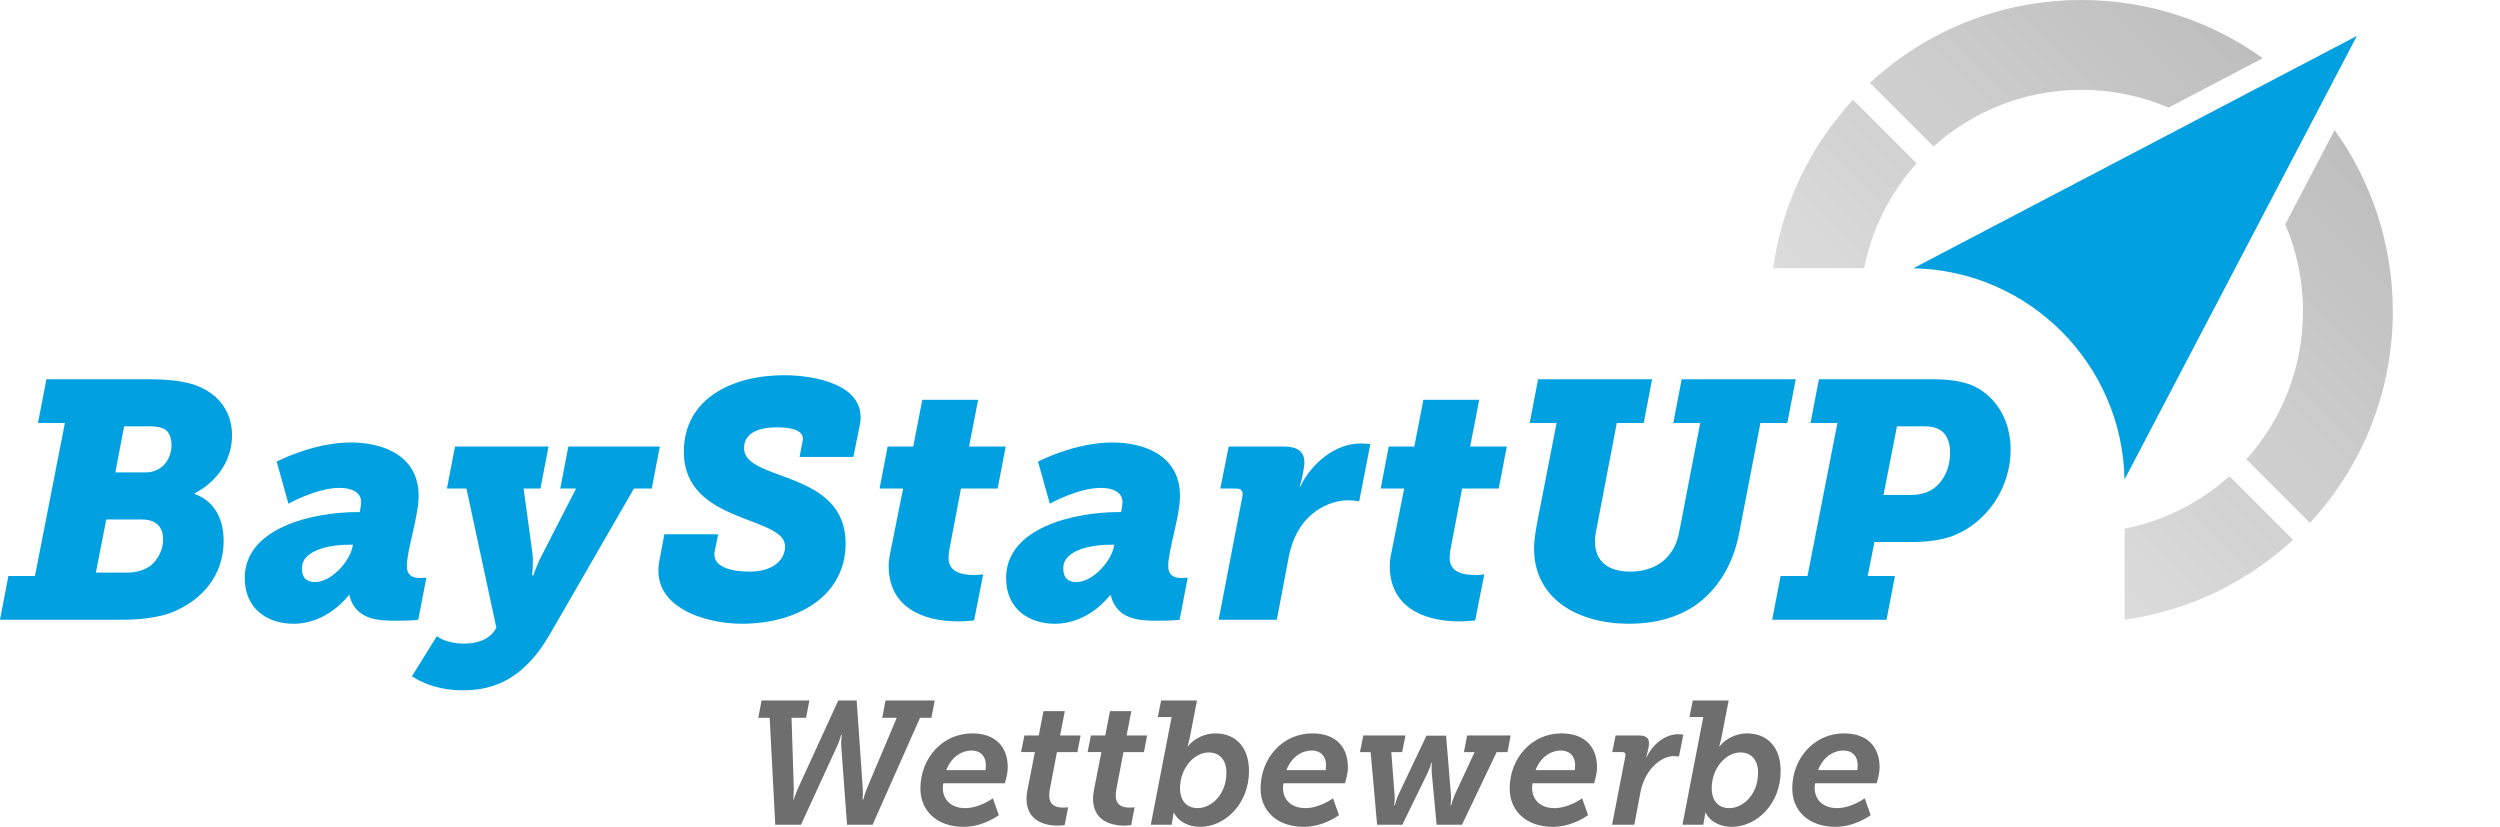 <svg xmlns="http://www.w3.org/2000/svg" xmlns:xlink="http://www.w3.org/1999/xlink" id="Ebene_1" x="0px" y="0px" width="257px" height="85px" viewBox="0 0 257 85" style="enable-background:new 0 0 257 85;" xml:space="preserve"><style type="text/css">	.st0{fill:#00A0E1;}	.st1{fill:url(#SVGID_1_);}	.st2{fill:#6E6E6E;}</style><g>	<g>		<path class="st0" d="M0.864,59.211h2.731L6.672,43.481H3.907l0.864-4.495h10.51   c1.763,0,3.18,0.138,4.425,0.484c2.627,0.796,4.148,2.731,4.148,5.29   c0,2.42-1.417,4.702-3.837,5.946v0.069c2.178,0.83,2.974,2.731,2.974,4.841   c0,3.63-2.352,6.223-5.497,7.398c-1.453,0.519-3.18,0.692-4.841,0.692H0   L0.864,59.211z M13.137,58.865c0.864,0,1.764-0.276,2.352-0.725   c0.76-0.623,1.279-1.625,1.279-2.697c0-1.245-0.692-2.04-2.178-2.04h-3.665   l-1.071,5.462H13.137z M14.97,48.563c1.694,0,2.662-1.383,2.662-2.801   c0-0.622-0.173-1.244-0.588-1.555c-0.38-0.277-0.933-0.381-1.625-0.381h-2.662   l-0.899,4.736C11.858,48.563,14.97,48.563,14.97,48.563z"></path>		<path class="st0" d="M36.742,52.643h0.242c0,0,0.139-0.657,0.139-1.037   c0-1.037-1.037-1.452-2.213-1.452c-2.352,0-5.256,1.625-5.256,1.625l-1.209-4.322   c0,0,3.699-1.97,7.64-1.97c2.973,0,6.949,1.141,6.949,5.497   c0,2.075-1.21,5.601-1.21,7.191c0,0.796,0.381,1.245,1.348,1.245   c0.276,0,0.657-0.035,0.657-0.035l-0.83,4.322c0,0-0.449,0.103-2.247,0.103   c-1.832,0-4.218-0.069-4.84-2.627h-0.069c0,0-2.109,2.939-5.67,2.939   c-2.627,0-5.013-1.487-5.013-4.702C25.16,54.233,32.179,52.643,36.742,52.643z    M32.386,59.834c1.66,0,3.423-2.005,3.803-3.423l0.103-0.415h-0.553   c-1.314,0-4.702,0.381-4.702,2.42C31.037,59.384,31.487,59.834,32.386,59.834z"></path>		<path class="st0" d="M47.71,66.161c1.244,0,2.524-0.346,3.215-1.453l0.103-0.173   l-3.077-14.313h-2.005l0.83-4.321h9.612l-0.83,4.321h-1.729l0.899,6.603   c0.138,1.072-0.035,2.317-0.035,2.317h0.138c0,0,0.414-1.245,1.003-2.317   l3.388-6.603h-1.625l0.83-4.321h9.404l-0.83,4.321h-1.832l-8.678,15.039   c-2.593,4.46-5.635,5.704-8.885,5.704c-3.353,0-5.255-1.452-5.255-1.452   l2.558-4.114C44.909,65.4,45.808,66.161,47.71,66.161z"></path>		<path class="st0" d="M68.296,54.925h5.531l-0.346,1.694   c-0.38,1.694,1.764,2.143,3.562,2.143c2.662,0,3.664-1.383,3.664-2.593   c0-3.18-10.407-2.281-10.407-9.715c0-5.496,4.979-7.882,10.337-7.882   c3.008,0,8.609,0.933,7.745,5.151l-0.657,3.25h-5.532l0.311-1.59   c0.277-1.175-1.209-1.453-2.592-1.453c-2.075,0-3.423,0.657-3.423,2.144   c0,3.491,10.44,2.178,10.44,9.784c0,5.463-5.013,8.263-10.683,8.263   c-3.561,0-9.369-1.591-8.47-6.431L68.296,54.925z"></path>		<path class="st0" d="M91.527,56.792l1.314-6.569h-2.42l0.83-4.321h2.628l0.933-4.806   h5.74l-0.934,4.806h3.769l-0.83,4.321h-3.769l-1.175,6.189   c-0.069,0.311-0.103,0.76-0.103,0.933c0,1.453,1.314,1.764,2.627,1.764   c0.519,0,0.934-0.069,0.934-0.069l-0.934,4.737c0,0-0.899,0.103-1.59,0.103   c-3.908,0-7.191-1.591-7.191-5.705C91.354,57.76,91.422,57.276,91.527,56.792z"></path>		<path class="st0" d="M115.009,52.643h0.242c0,0,0.139-0.657,0.139-1.037   c0-1.037-1.037-1.452-2.213-1.452c-2.352,0-5.256,1.625-5.256,1.625l-1.209-4.322   c0,0,3.699-1.97,7.641-1.97c2.973,0,6.949,1.141,6.949,5.497   c0,2.075-1.21,5.601-1.21,7.191c0,0.796,0.381,1.245,1.348,1.245   c0.276,0,0.657-0.035,0.657-0.035l-0.83,4.322c0,0-0.449,0.103-2.247,0.103   c-1.832,0-4.218-0.069-4.84-2.627h-0.069c0,0-2.109,2.939-5.67,2.939   c-2.627,0-5.013-1.487-5.013-4.702C103.427,54.233,110.446,52.643,115.009,52.643z    M110.652,59.834c1.66,0,3.423-2.005,3.803-3.423l0.103-0.415h-0.553   c-1.314,0-4.702,0.381-4.702,2.42C109.304,59.384,109.754,59.834,110.652,59.834z"></path>		<path class="st0" d="M127.729,50.983c0.069-0.381-0.035-0.761-0.622-0.761h-1.659   l0.864-4.321h5.635c1.383,0,2.144,0.484,2.144,1.625   c0,0.519-0.242,1.729-0.484,2.489h0.069c1.141-2.419,3.63-4.425,6.154-4.425   c0.588,0,1.037,0.069,1.037,0.069l-1.141,5.878c0,0-0.45-0.104-1.175-0.104   c-1.798,0-5.221,1.21-6.085,5.912l-1.209,6.362h-5.981L127.729,50.983z"></path>		<path class="st0" d="M143.04,56.792l1.314-6.569h-2.42l0.83-4.321h2.628l0.933-4.806   h5.74l-0.934,4.806h3.769l-0.83,4.321h-3.769l-1.175,6.189   c-0.069,0.311-0.103,0.76-0.103,0.933c0,1.453,1.314,1.764,2.627,1.764   c0.519,0,0.934-0.069,0.934-0.069l-0.934,4.737c0,0-0.899,0.103-1.59,0.103   c-3.907,0-7.191-1.591-7.191-5.705C142.867,57.76,142.936,57.276,143.04,56.792z"></path>		<path class="st0" d="M158.083,53.404l1.936-9.923h-2.766l0.864-4.495h11.72l-0.864,4.495   h-2.765l-1.902,9.923c-0.242,1.279-0.346,1.659-0.346,2.247   c0,2.04,1.348,3.112,3.63,3.112c1.521,0,2.836-0.484,3.734-1.418   c0.691-0.725,1.107-1.59,1.314-2.731l2.143-11.132h-2.766l0.864-4.495h11.72   l-0.864,4.495h-2.766l-2.178,11.305c-0.623,3.25-2.247,5.913-4.598,7.502   c-1.833,1.21-4.114,1.833-6.707,1.833c-5.255,0-9.785-2.525-9.785-7.745   C157.702,55.72,157.806,54.821,158.083,53.404z"></path>		<path class="st0" d="M183.046,59.211h2.766l3.077-15.73h-2.766l0.864-4.495h11.582   c1.591,0,2.801,0.138,3.976,0.553c2.386,0.933,4.148,3.388,4.148,6.673   c0,3.907-2.386,7.468-5.877,8.851c-1.28,0.484-2.766,0.657-4.287,0.657h-3.837   l-0.692,3.491h2.8l-0.864,4.495h-11.755L183.046,59.211z M196.46,50.879   c0.76,0,1.486-0.173,2.04-0.484c1.209-0.692,1.97-2.178,1.97-3.837   c0-0.969-0.276-1.798-0.864-2.247c-0.415-0.311-1.003-0.484-1.729-0.484h-2.869   l-1.383,7.052h2.836V50.879z"></path>	</g>	<g>		<path class="st0" d="M196.688,27.578c11.889,0.231,21.483,9.825,21.714,21.714   l23.886-45.6L196.688,27.578z"></path>					<linearGradient id="SVGID_1_" gradientUnits="userSpaceOnUse" x1="200.341" y1="95.36" x2="236.304" y2="131.324" gradientTransform="matrix(1 0 0 -1 0 141)">			<stop offset="0" style="stop-color:#DCDCDC"></stop>			<stop offset="1" style="stop-color:#BEBEBE"></stop>		</linearGradient>		<path class="st1" d="M182.275,27.574h9.359c0.807-4.092,2.711-7.791,5.392-10.777   l-6.535-6.535C186.15,14.948,183.194,20.935,182.275,27.574z M232.611,5.983   C227.362,2.217,220.928,0,213.975,0c-8.395,0-16.035,3.233-21.744,8.521l6.535,6.535   c4.032-3.621,9.363-5.823,15.209-5.823c3.176,0,6.201,0.651,8.948,1.825   L232.611,5.983z M218.407,54.347v9.359c6.638-0.92,12.626-3.875,17.312-8.216   l-6.535-6.535C226.198,51.636,222.499,53.54,218.407,54.347z M239.998,13.37   l-5.075,9.689c1.175,2.747,1.825,5.771,1.825,8.947   c0,5.846-2.203,11.177-5.823,15.209l6.535,6.535   c5.288-5.709,8.521-13.348,8.521-21.744   C245.98,25.053,243.763,18.619,239.998,13.37z"></path>	</g></g><path class="st2" d="M116.302,73.105h-2.195l-0.486,2.501h-1.475l-0.342,1.71h1.421 l-0.774,3.923c-0.054,0.306-0.09,0.594-0.09,0.846 c0,2.141,1.602,2.789,3.257,2.789c0.306,0,0.666-0.054,0.666-0.054l0.36-1.835 c0,0-0.216,0.036-0.504,0.036c-0.666,0-1.44-0.18-1.44-1.241 c0-0.144,0.019-0.396,0.054-0.612l0.738-3.851h2.105l0.324-1.71h-2.105 L116.302,73.105z M124.922,75.391c-1.08,0-2.177,0.54-2.806,1.331h-0.036 c0,0,0.126-0.378,0.216-0.828l0.755-3.887h-3.688l-0.342,1.71h1.421l-2.141,11.067 h2.141l0.108-0.594c0.072-0.342,0.091-0.647,0.091-0.647h0.036 C121.18,84.532,122.26,85,123.375,85c2.537,0,5.021-2.34,5.021-5.741 C128.396,76.902,127.118,75.391,124.922,75.391z M123.123,83.075 c-1.259,0-1.817-0.918-1.817-2.034c0-2.051,1.44-3.689,2.951-3.689 c1.134,0,1.817,0.792,1.817,2.069C126.074,81.725,124.491,83.075,123.123,83.075z  M96.091,72.007h-5.057l-0.342,1.782h1.494l-3.077,7.288 c-0.216,0.522-0.36,1.115-0.36,1.115h-0.072c0,0,0.054-0.593,0.018-1.115 l-0.63-9.07h-1.89l-4.157,9.07c-0.234,0.522-0.414,1.115-0.414,1.115h-0.054 c0,0,0.054-0.593,0.054-1.115l-0.234-7.288h1.494l0.342-1.782h-4.913l-0.342,1.782 h1.17l0.576,10.995h2.645l3.707-8.062c0.252-0.522,0.414-1.169,0.414-1.169 h0.072c0,0-0.09,0.647-0.054,1.169l0.594,8.062h2.627l4.877-10.995h1.17 L96.091,72.007z M99.944,75.391c-3.059,0-5.327,2.555-5.327,5.668 C94.617,83.272,96.219,85,99.08,85c2.016,0,3.599-1.206,3.599-1.206l-0.612-1.727 c0,0-1.367,1.008-2.843,1.008c-1.458,0-2.303-0.882-2.303-2.087 c0-0.253,0.054-0.469,0.054-0.469h6.316c0,0,0.306-0.864,0.306-1.655 C103.597,76.83,102.391,75.391,99.944,75.391z M101.312,79.17h-4.031 c0.45-1.224,1.458-2.015,2.609-2.015c0.882,0,1.458,0.558,1.458,1.511 C101.348,78.882,101.312,79.17,101.312,79.17z M109.464,73.105h-2.195l-0.486,2.501 h-1.475l-0.342,1.71h1.421l-0.774,3.923c-0.054,0.306-0.09,0.594-0.09,0.846 c0,2.141,1.602,2.789,3.257,2.789c0.306,0,0.666-0.054,0.666-0.054l0.36-1.835 c0,0-0.216,0.036-0.504,0.036c-0.666,0-1.44-0.18-1.44-1.241 c0-0.144,0.019-0.396,0.054-0.612l0.738-3.851h2.105l0.324-1.71h-2.105 L109.464,73.105z M179.578,75.391c-1.08,0-2.177,0.54-2.807,1.331h-0.036 c0,0,0.126-0.378,0.216-0.828l0.756-3.887h-3.689l-0.342,1.71h1.421l-2.141,11.067 h2.141l0.108-0.594c0.072-0.342,0.091-0.647,0.091-0.647h0.036 C175.836,84.532,176.916,85,178.031,85c2.537,0,5.021-2.34,5.021-5.741 C183.052,76.902,181.774,75.391,179.578,75.391z M177.779,83.075 c-1.259,0-1.818-0.918-1.818-2.034c0-2.051,1.44-3.689,2.952-3.689 c1.134,0,1.817,0.792,1.817,2.069C180.73,81.725,179.147,83.075,177.779,83.075z  M172.506,75.481c-1.403,0-2.645,1.115-3.257,2.375h-0.036 c0.144-0.396,0.306-1.188,0.306-1.44c0-0.558-0.324-0.81-1.043-0.81h-2.393 l-0.342,1.71h1.026c0.306,0,0.359,0.197,0.324,0.396l-1.368,7.072h2.286 l0.63-3.347c0.414-2.231,2.052-3.707,3.419-3.707 c0.288,0,0.486,0.036,0.54,0.036l0.45-2.25 C172.973,75.516,172.758,75.481,172.506,75.481z M192.915,80.519 c0,0,0.306-0.864,0.306-1.655c0-2.034-1.206-3.473-3.653-3.473 c-3.059,0-5.326,2.555-5.326,5.668c0,2.214,1.601,3.941,4.463,3.941 c2.015,0,3.599-1.206,3.599-1.206l-0.612-1.727c0,0-1.368,1.008-2.843,1.008 c-1.458,0-2.303-0.882-2.303-2.087c0-0.253,0.053-0.469,0.053-0.469H192.915z  M189.513,77.154c0.882,0,1.458,0.558,1.458,1.511c0,0.216-0.036,0.504-0.036,0.504 h-4.031C187.354,77.946,188.361,77.154,189.513,77.154z M134.911,75.391 c-3.059,0-5.326,2.555-5.326,5.668c0,2.214,1.601,3.941,4.463,3.941 c2.015,0,3.599-1.206,3.599-1.206l-0.612-1.727c0,0-1.368,1.008-2.843,1.008 c-1.458,0-2.303-0.882-2.303-2.087c0-0.253,0.053-0.469,0.053-0.469h6.317 c0,0,0.306-0.864,0.306-1.655C138.564,76.83,137.358,75.391,134.911,75.391z  M136.279,79.17h-4.031c0.45-1.224,1.458-2.015,2.609-2.015 c0.882,0,1.458,0.558,1.458,1.511C136.314,78.882,136.279,79.17,136.279,79.17z  M150.819,75.606l-0.324,1.71h1.097l-2.087,4.48 c-0.18,0.45-0.324,0.99-0.324,0.99h-0.072c0,0,0.09-0.54,0.054-0.99 l-0.504-6.172h-2.015l-2.933,6.172c-0.181,0.45-0.324,0.99-0.324,0.99h-0.072 c0,0,0.09-0.54,0.053-0.99l-0.342-4.48h1.115l0.342-1.71h-4.337l-0.342,1.71 h1.097l0.666,7.468h2.591l2.627-5.38c0.216-0.468,0.36-1.008,0.36-1.008 h0.053c0,0-0.053,0.54-0.018,1.008l0.504,5.38h2.609l3.563-7.468h1.116 l0.324-1.71H150.819z M160.52,75.391c-3.059,0-5.326,2.555-5.326,5.668 c0,2.214,1.601,3.941,4.463,3.941c2.015,0,3.599-1.206,3.599-1.206l-0.612-1.727 c0,0-1.368,1.008-2.843,1.008c-1.458,0-2.303-0.882-2.303-2.087 c0-0.253,0.053-0.469,0.053-0.469h6.317c0,0,0.306-0.864,0.306-1.655 C164.174,76.83,162.968,75.391,160.52,75.391z M161.888,79.17h-4.031 c0.45-1.224,1.458-2.015,2.609-2.015c0.882,0,1.458,0.558,1.458,1.511 C161.924,78.882,161.888,79.17,161.888,79.17z"></path></svg>